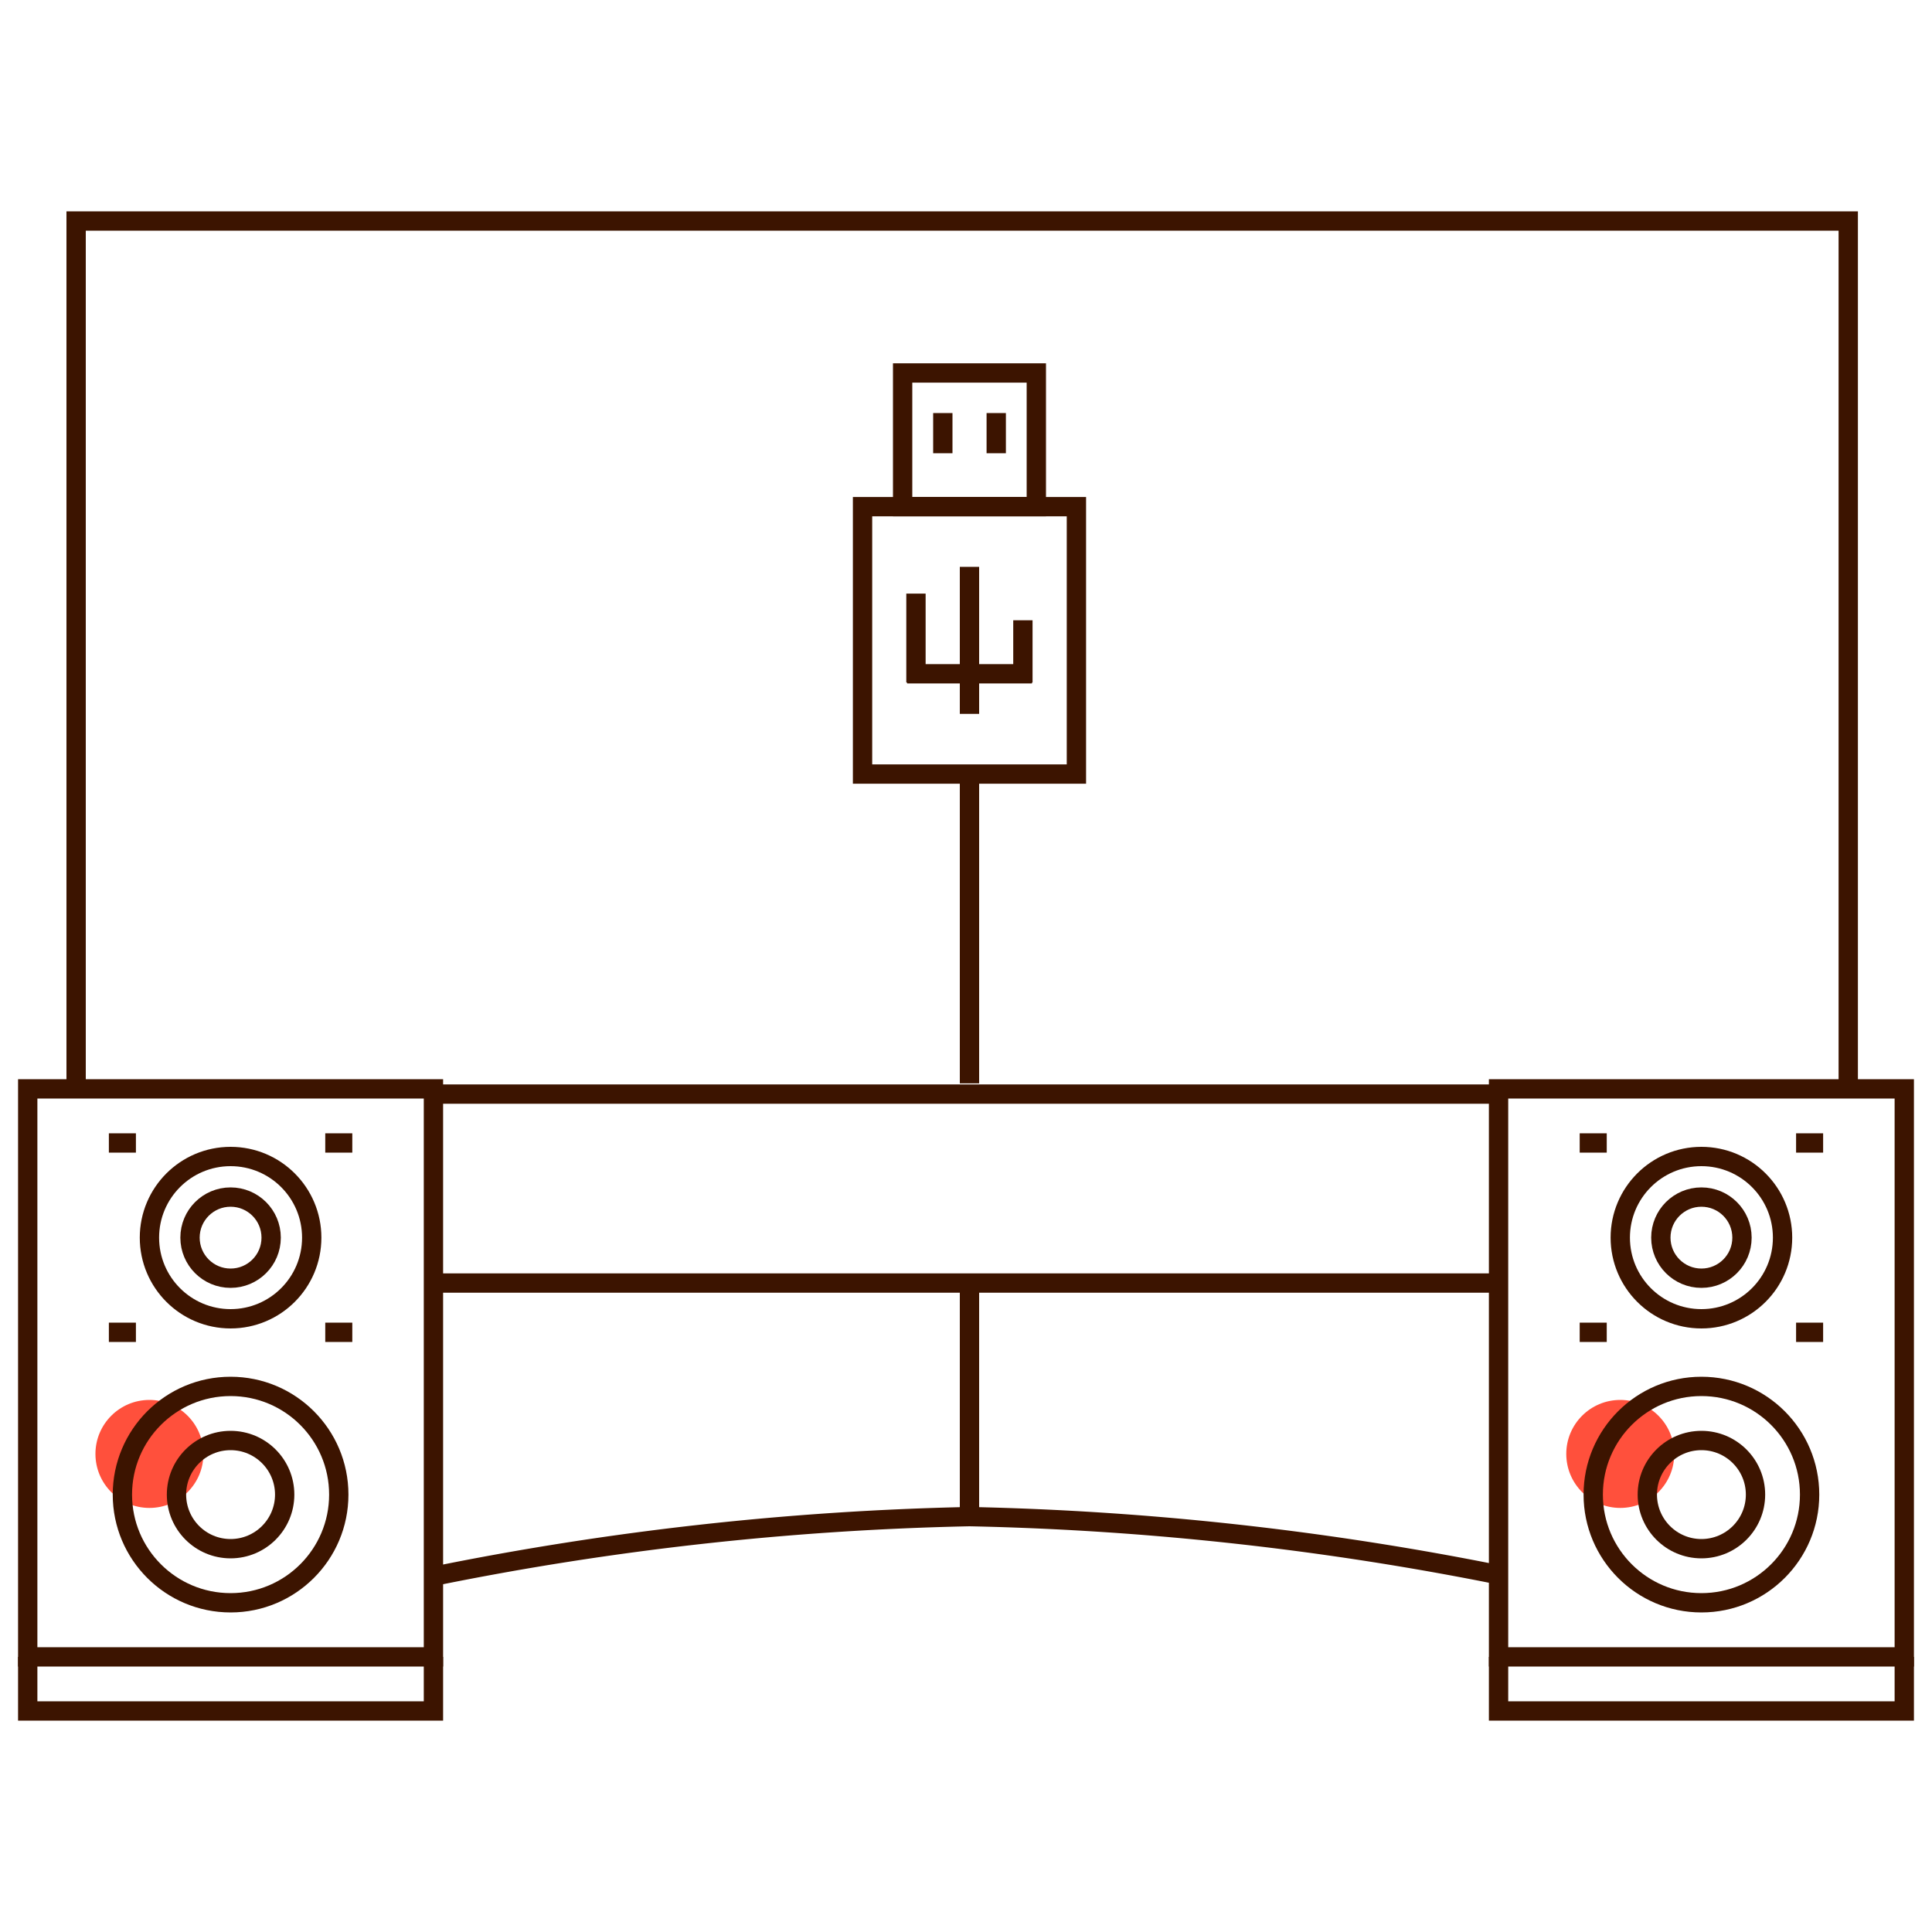 <svg id="Warstwa_1" data-name="Warstwa 1" xmlns="http://www.w3.org/2000/svg" viewBox="0 0 200 200"><defs><style>.cls-1{fill:none;stroke:#3c1400;stroke-miterlimit:10;stroke-width:2px;}.cls-2{fill:#ff503c;}</style></defs><path id="Path_6105" data-name="Path 6105" class="cls-1" d="M100.36,112.15V81.07"/><rect id="Rectangle_1780" data-name="Rectangle 1780" class="cls-1" x="89.29" y="52.45" width="22.14" height="27.68"/><rect id="Rectangle_1781" data-name="Rectangle 1781" class="cls-1" x="93.44" y="38.61" width="13.84" height="13.84"/><line id="Line_2252" data-name="Line 2252" class="cls-1" x1="97.6" y1="42.76" x2="97.6" y2="46.92"/><line id="Line_2253" data-name="Line 2253" class="cls-1" x1="103.13" y1="42.76" x2="103.13" y2="46.92"/><g id="Group_5628" data-name="Group 5628"><line id="Line_2254" data-name="Line 2254" class="cls-1" x1="100.36" y1="73.9" x2="100.36" y2="58.68"/><line id="Line_2255" data-name="Line 2255" class="cls-1" x1="100.36" y1="69.75" x2="106.83" y2="69.75"/><line id="Line_2256" data-name="Line 2256" class="cls-1" x1="105.89" y1="70.65" x2="105.89" y2="64.21"/><line id="Line_2257" data-name="Line 2257" class="cls-1" x1="100.36" y1="69.75" x2="93.9" y2="69.75"/><line id="Line_2258" data-name="Line 2258" class="cls-1" x1="94.82" y1="70.65" x2="94.82" y2="61.45"/></g><g id="Group_4866" data-name="Group 4866"><path id="Path_984" data-name="Path 984" class="cls-1" d="M44.87,163.18A310.75,310.75,0,0,1,100.36,157a310.75,310.75,0,0,1,55.49,6.17"/><line id="Rectangle_1258" data-name="Rectangle 1258" class="cls-1" x1="155.13" y1="132.82" x2="44.5" y2="132.82"/><polyline id="Rectangle_1258-2" data-name="Rectangle 1258" class="cls-1" points="7.88 113.26 7.88 22.88 191.33 22.88 191.33 112.72"/><line id="Line_1417" data-name="Line 1417" class="cls-1" x1="45.46" y1="113.26" x2="154.86" y2="113.26"/><line id="Line_1418" data-name="Line 1418" class="cls-1" x1="100.36" y1="132.82" x2="100.36" y2="157.01"/></g><circle id="Ellipse_1261" data-name="Ellipse 1261" class="cls-2" cx="167.73" cy="150.51" r="5.59"/><rect id="Rectangle_1213" data-name="Rectangle 1213" class="cls-1" x="155.13" y="112.72" width="42" height="58.8"/><path id="Path_3542" data-name="Path 3542" class="cls-1" d="M197.13,171.52v5.6h-42v-5.6"/><circle id="Ellipse_1262" data-name="Ellipse 1262" class="cls-1" cx="176.13" cy="154.72" r="11.2"/><circle id="Ellipse_1263" data-name="Ellipse 1263" class="cls-1" cx="176.13" cy="154.72" r="5.6"/><line id="Line_1269" data-name="Line 1269" class="cls-1" x1="163.53" y1="118.32" x2="166.33" y2="118.32"/><line id="Line_1270" data-name="Line 1270" class="cls-1" x1="185.93" y1="118.32" x2="188.73" y2="118.32"/><line id="Line_1271" data-name="Line 1271" class="cls-1" x1="163.53" y1="137.92" x2="166.33" y2="137.92"/><line id="Line_1272" data-name="Line 1272" class="cls-1" x1="185.93" y1="137.92" x2="188.73" y2="137.92"/><circle id="Ellipse_1264" data-name="Ellipse 1264" class="cls-1" cx="176.13" cy="128.12" r="8.4"/><circle id="Ellipse_1265" data-name="Ellipse 1265" class="cls-1" cx="176.13" cy="128.12" r="4.2"/><circle id="Ellipse_1261-2" data-name="Ellipse 1261" class="cls-2" cx="15.47" cy="150.51" r="5.59"/><rect id="Rectangle_1213-2" data-name="Rectangle 1213" class="cls-1" x="2.87" y="112.72" width="42" height="58.8"/><path id="Path_3542-2" data-name="Path 3542" class="cls-1" d="M44.87,171.52v5.6h-42v-5.6"/><circle id="Ellipse_1262-2" data-name="Ellipse 1262" class="cls-1" cx="23.87" cy="154.72" r="11.2"/><circle id="Ellipse_1263-2" data-name="Ellipse 1263" class="cls-1" cx="23.87" cy="154.72" r="5.6"/><line id="Line_1269-2" data-name="Line 1269" class="cls-1" x1="11.27" y1="118.32" x2="14.07" y2="118.32"/><line id="Line_1270-2" data-name="Line 1270" class="cls-1" x1="33.67" y1="118.32" x2="36.47" y2="118.32"/><line id="Line_1271-2" data-name="Line 1271" class="cls-1" x1="11.27" y1="137.92" x2="14.07" y2="137.92"/><line id="Line_1272-2" data-name="Line 1272" class="cls-1" x1="33.67" y1="137.92" x2="36.47" y2="137.92"/><circle id="Ellipse_1264-2" data-name="Ellipse 1264" class="cls-1" cx="23.87" cy="128.12" r="8.4"/><circle id="Ellipse_1265-2" data-name="Ellipse 1265" class="cls-1" cx="23.87" cy="128.12" r="4.2"/></svg>